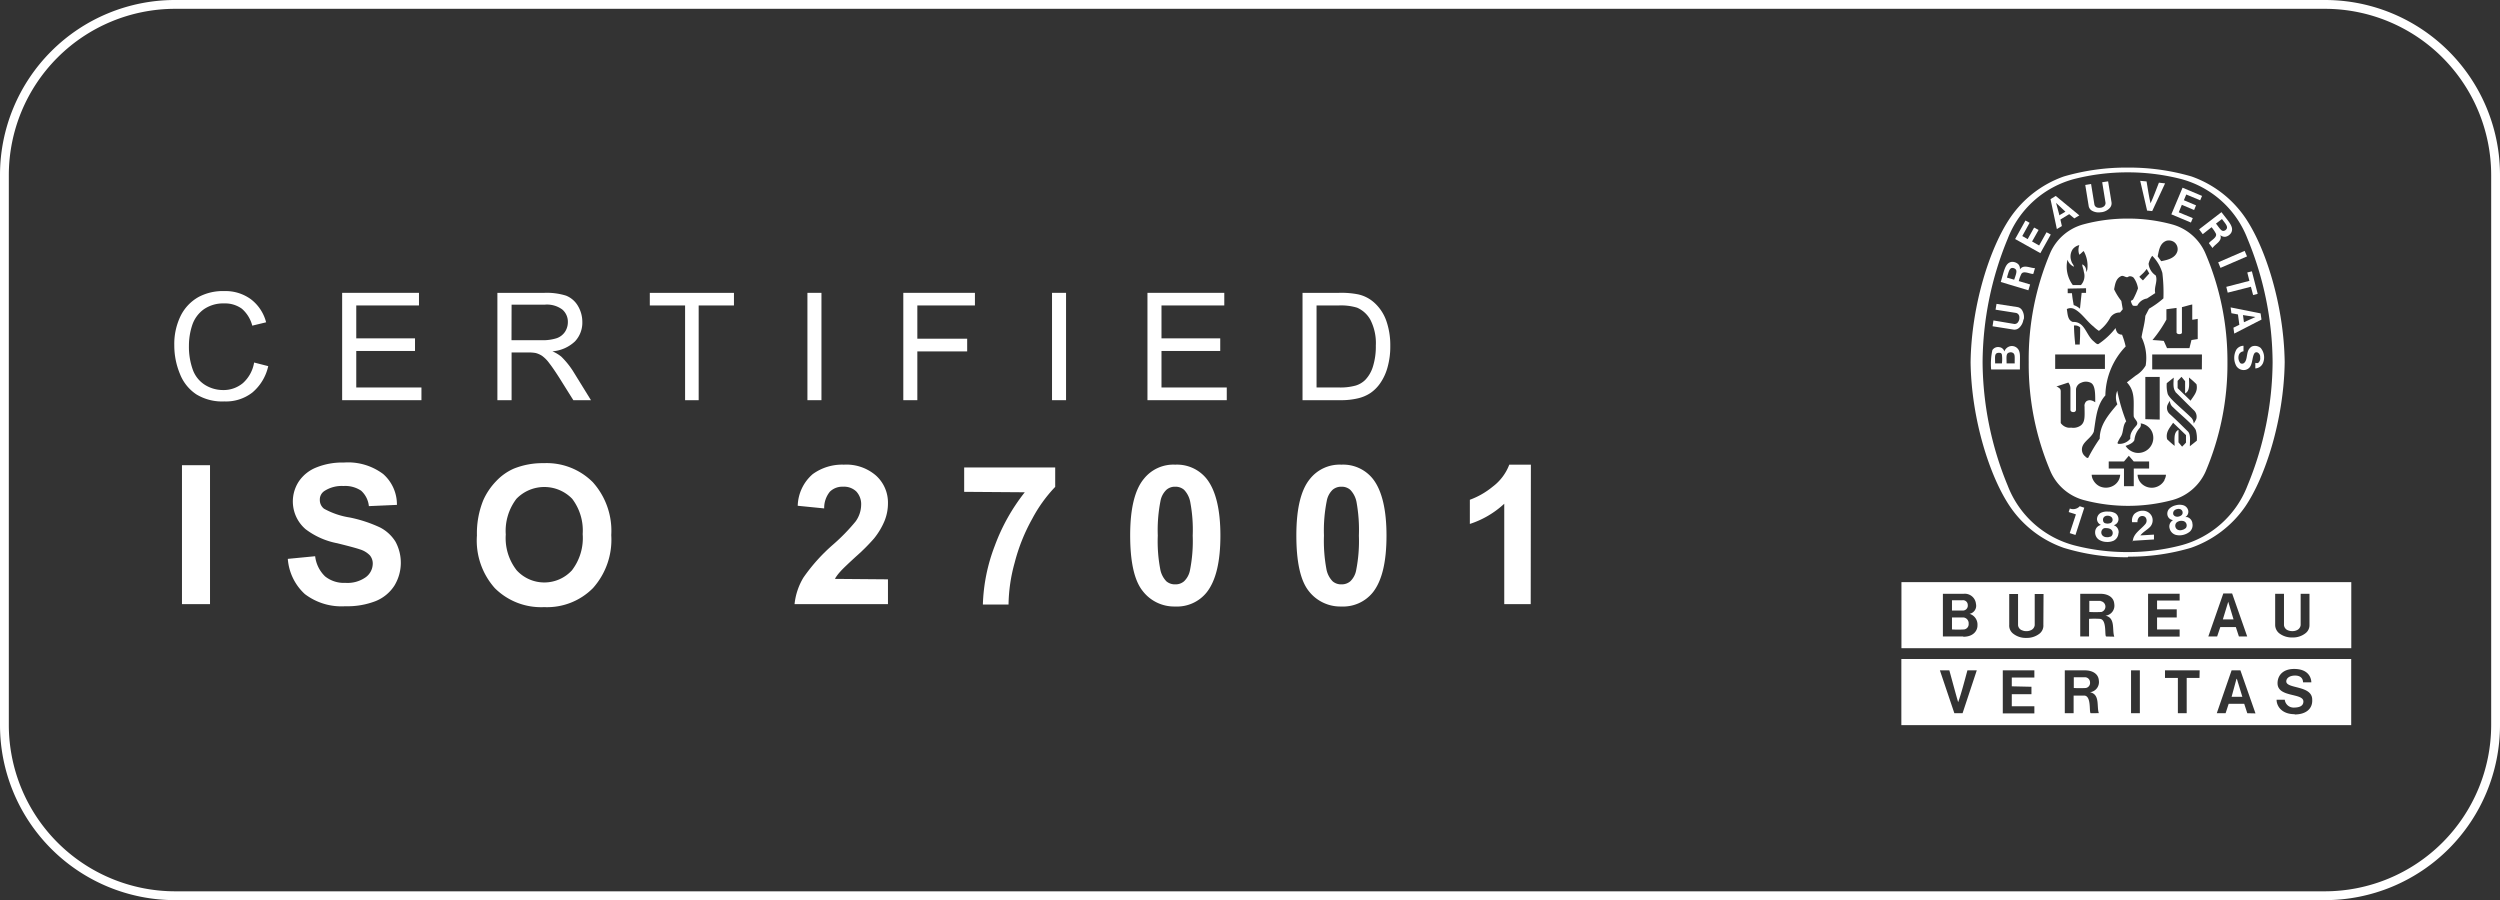 <svg xmlns="http://www.w3.org/2000/svg" viewBox="0 0 283.43 102.05"><rect x="0" y="0" width="283.43" height="102.05" fill="#333333" stroke="none"/><defs><style>.cls-1{fill:#fff;}</style></defs><title>Asset 5</title><g id="Layer_2" data-name="Layer 2"><g id="FIXED"><g id="Calque_10" data-name="Calque 10"><path class="cls-1" d="M263.59,1a18.86,18.86,0,0,1,18.84,18.84V82.2a18.87,18.87,0,0,1-18.84,18.85H19.84A18.87,18.87,0,0,1,1,82.2V19.84A18.86,18.86,0,0,1,19.84,1H263.59m0-1H19.84A19.84,19.84,0,0,0,0,19.84V82.2a19.85,19.85,0,0,0,19.84,19.85H263.59A19.85,19.85,0,0,0,283.43,82.2V19.84A19.84,19.84,0,0,0,263.59,0Z"/></g><g id="BV_LOGO" data-name="BV LOGO"><g id="BV_logo-2" data-name="BV logo"><path class="cls-1" d="M234,20h0"/><path class="cls-1" d="M234,20h0"/><path class="cls-1" d="M241.23,63.18h-.06A24.54,24.54,0,0,1,234,62.12h0a12.22,12.22,0,0,1-6.1-4.66h0c-2.3-3.37-4.4-9.89-4.49-16.38v0c.09-6.5,2.19-13,4.49-16.39h0A12.3,12.3,0,0,1,234,20h0A25.24,25.24,0,0,1,241.23,19h0A25.24,25.24,0,0,1,248.44,20h0a12.34,12.34,0,0,1,6.1,4.67h0c2.3,3.37,4.39,9.89,4.48,16.39v0c-.09,6.49-2.18,13-4.48,16.38h0a12.45,12.45,0,0,1-6.16,4.67h0a24.44,24.44,0,0,1-7.1,1Zm16.42-22.12h0a37.13,37.13,0,0,0-2.85-14,11.14,11.14,0,0,0-7.59-6.78,24.31,24.31,0,0,0-6-.74h0a24.39,24.39,0,0,0-6,.74,11.14,11.14,0,0,0-7.59,6.78,37.13,37.13,0,0,0-2.85,14h0a37.14,37.14,0,0,0,2.85,14,11.11,11.11,0,0,0,7.59,6.78,23.93,23.93,0,0,0,6,.75h0a23.85,23.85,0,0,0,6-.75,11.11,11.11,0,0,0,7.59-6.78,37.14,37.14,0,0,0,2.85-14Z"/><path class="cls-1" d="M243.67,31a5.45,5.45,0,0,1-.29-.51"/><path class="cls-1" d="M241.8,61.43c0-.9.86-1.35,1.41-2a.61.61,0,0,0,.1-.66.42.42,0,0,0-.29-.25.53.53,0,0,0-.48.1.74.74,0,0,0-.21.58l-.61,0a1.15,1.15,0,0,1,.24-.92,1.41,1.41,0,0,1,1.13-.37,1.12,1.12,0,0,1,.86.61,1.11,1.11,0,0,1-.16,1.18c-.36.39-.83.6-1.13,1l1.54-.09c0,.19,0,.38,0,.55l-2.44.15Z"/><path class="cls-1" d="M236.3,57.56v0l-1,3.09-.65-.21.7-2.12v0c-.26-.1-.57-.18-.82-.27l.13-.4a1,1,0,0,0,.94-.1.76.76,0,0,0,.18-.16l.52.17Z"/><path class="cls-1" d="M248.55,59.27a.83.83,0,0,0-.59-.65l-.2,0a.71.71,0,0,0,.33-.71.81.81,0,0,0-.57-.63,1.56,1.56,0,0,0-.83,0,1.54,1.54,0,0,0-.74.38.81.81,0,0,0-.2.82.71.71,0,0,0,.6.48l-.15.13a.81.81,0,0,0-.22.84,1,1,0,0,0,.69.71,1.75,1.75,0,0,0,.85,0,1.88,1.88,0,0,0,.76-.38,1,1,0,0,0,.27-.95Zm-2.13-.88a.45.45,0,0,1,.07-.5.63.63,0,0,1,.31-.17.66.66,0,0,1,.37,0,.42.42,0,0,1,.28.41.37.37,0,0,1-.13.28.75.75,0,0,1-.31.15.62.62,0,0,1-.33,0,.42.42,0,0,1-.26-.19Zm1.36,1.49a.76.76,0,0,1-.39.2.66.66,0,0,1-.44,0,.49.49,0,0,1-.31-.32.51.51,0,0,1,.18-.57,1.11,1.11,0,0,1,.31-.13h0a1.07,1.07,0,0,1,.34,0,.5.5,0,0,1,.43.41.52.52,0,0,1-.12.44Z"/><path class="cls-1" d="M240.19,60.43a.82.82,0,0,0-.36-.79l-.18-.1a.71.71,0,0,0,.52-.58.81.81,0,0,0-.35-.77A1.54,1.54,0,0,0,239,58a1.6,1.6,0,0,0-.82.14.82.82,0,0,0-.44.72.72.72,0,0,0,.44.64l-.18.08a.83.83,0,0,0-.47.74,1,1,0,0,0,.45.88,1.71,1.71,0,0,0,.81.24,1.77,1.77,0,0,0,.84-.14,1,1,0,0,0,.54-.82ZM238.43,59a.43.43,0,0,1,.21-.46.58.58,0,0,1,.35-.07.67.67,0,0,1,.35.12.42.42,0,0,1,.15.47.4.4,0,0,1-.22.24.94.94,0,0,1-.66,0,.4.4,0,0,1-.18-.26Zm.84,1.82a.72.72,0,0,1-.43.08.65.65,0,0,1-.41-.13.5.5,0,0,1-.2-.41.51.51,0,0,1,.33-.48,1.78,1.78,0,0,1,.35,0h0a.8.8,0,0,1,.33.09.5.5,0,0,1,.28.51.49.49,0,0,1-.25.38Z"/><polygon class="cls-1" points="254.75 29.07 251.74 30.37 251.48 29.74 254.48 28.44 254.75 29.07 254.75 29.07"/><path class="cls-1" d="M243.42,23.87l-.78-3.37.72.07c.14.83.28,1.78.45,2.48.31-.65.64-1.55.95-2.34l.7.08L244,23.93l-.62-.06Z"/><polygon class="cls-1" points="230.61 25.8 229.88 27.11 229.27 26.76 230.1 25.26 229.63 25 228.46 27.1 231.32 28.7 232.5 26.59 232.02 26.33 231.18 27.83 230.38 27.38 231.12 26.07 230.61 25.8 230.61 25.8"/><path class="cls-1" d="M228.88,39.72a.88.88,0,0,0-.92-.48.91.91,0,0,0-.72.61.67.67,0,0,0-.56-.49.77.77,0,0,0-.8.33,7.36,7.36,0,0,0-.14,2.2H229v-.23c0-1.3.06-1.46-.11-1.93ZM227,41.2h-.81c0-.75-.1-1.15.36-1.2.27,0,.34,0,.41.21a4.07,4.07,0,0,1,0,1Zm1.41,0h-.92c0-.73-.1-1.15.33-1.24a.48.48,0,0,1,.45.09c.19.18.13.48.14,1.15Z"/><polygon class="cls-1" points="254.78 30.89 255.3 30.76 255.96 33.31 255.44 33.45 255.19 32.51 252.56 33.18 252.4 32.52 255.02 31.84 254.78 30.89 254.78 30.89"/><path class="cls-1" d="M238.25,24.06a1.55,1.55,0,0,0,.94-.48.78.78,0,0,0,.19-.68L239,20.56l-.67.1.38,2.34a.49.49,0,0,1-.26.45.63.63,0,0,1-.3.1.81.81,0,0,1-.31,0,.47.47,0,0,1-.39-.34l-.38-2.35-.66.11.38,2.34a.77.77,0,0,0,.4.59,1.53,1.53,0,0,0,1,.16Z"/><path class="cls-1" d="M256.29,35.53l-3.4-.68.09.66.74.14.16,1.17-.67.33.09.67,3.09-1.59-.1-.7Zm-1.89,1-.11-.81,1.41.22h0l-1.3.59Z"/><path class="cls-1" d="M255.8,41.16h.06l.07,0,.06,0a.65.65,0,0,0,.25-.64.56.56,0,0,0-.3-.56.29.29,0,0,0-.34.08c-.37.54-.11,1.7-1.06,1.9a1,1,0,0,1-1-.44,1.92,1.92,0,0,1,0-1.86,1,1,0,0,1,.81-.44l0,.63a.63.63,0,0,0-.5.34,1,1,0,0,0,.14,1,.36.36,0,0,0,.4,0c.38-.28.3-.95.49-1.41a1,1,0,0,1,.42-.48,1,1,0,0,1,1,.17,1.67,1.67,0,0,1,.26,1.71,1,1,0,0,1-.87.61l0-.63Z"/><path class="cls-1" d="M229.44,36.21a1.49,1.49,0,0,0-.17-1,.76.76,0,0,0-.58-.4l-2.34-.36-.11.66,2.34.37a.49.49,0,0,1,.35.38,1.13,1.13,0,0,1,0,.32.73.73,0,0,1-.11.29.47.47,0,0,1-.45.26L226,36.33l-.1.66,2.34.37a.78.78,0,0,0,.68-.2,1.55,1.55,0,0,0,.48-.94Z"/><path class="cls-1" d="M233.07,22.21l-.6.37.72,3.39.57-.34-.17-.74,1-.61.58.48.57-.34-2.68-2.21Zm.39,2.12L233.1,23h0l1.06,1-.71.42Z"/><polygon class="cls-1" points="248.97 23.28 247.59 22.7 247.86 22.05 249.44 22.71 249.65 22.21 247.44 21.28 246.17 24.3 248.39 25.23 248.6 24.73 247.01 24.07 247.36 23.22 248.75 23.81 248.97 23.28 248.97 23.28"/><path class="cls-1" d="M229,30.54a.72.72,0,0,0-.19-.59,1,1,0,0,0-.75-.26c-.73.12-.83.95-1.23,2.28l3.13.94.2-.66-1.24-.37h-.05a3.73,3.73,0,0,1,.27-.77c.22-.52,1.05,0,1.38-.06l.19-.65c-.56,0-1.3-.47-1.71.15Zm-.65,1.17-.82-.24c.18-.56.26-1.13.65-1.09a.5.5,0,0,1,.36.18c.16.19,0,.61-.19,1.15Z"/><path class="cls-1" d="M251.92,24l-2.6,2,.41.55,1-.79,0,0a4,4,0,0,1,.46.67c.29.48-.62.85-.76,1.15l.41.54c.3-.47,1.15-.78.88-1.47a.74.74,0,0,0,.6.19,1,1,0,0,0,.64-.46c.34-.66-.28-1.23-1.11-2.33Zm.48,2a.45.45,0,0,1-.35.18c-.25,0-.47-.39-.82-.83l.68-.52c.35.48.75.87.49,1.17Z"/><path class="cls-1" d="M250,28.65a5.77,5.77,0,0,0-3.75-3.21,19.05,19.05,0,0,0-5-.66h-.06a19.13,19.13,0,0,0-5,.66,5.75,5.75,0,0,0-3.74,3.21A30.87,30.87,0,0,0,230,41.06a30.94,30.94,0,0,0,2.49,12.43,5.76,5.76,0,0,0,3.74,3.2,19.56,19.56,0,0,0,5,.66h.06a19.49,19.49,0,0,0,5-.66,5.78,5.78,0,0,0,3.75-3.2,31.11,31.11,0,0,0,2.49-12.43A31,31,0,0,0,250,28.65Zm-2.9,9.23s.27,0,.27-.18V34.82c.4-.09.8-.23,1.17-.3v1.73a6,6,0,0,0,.62-.1v2.29l-.71.11-.23.92h-2.54l-.37-.82c-.62-.06-.66-.06-1.28-.1a14,14,0,0,0,1.58-2.32V35.06l1.15-.15v2.78c0,.1.14.19.28.19ZM245.6,27.3a1.05,1.05,0,0,1,.92.17,1,1,0,0,1,.34,1c-.23.8-1.12,1-1.84,1.14l-.4-.54C244.77,28.38,244.85,27.59,245.6,27.3Zm-2.22,3.19.29.51-.72.79a5.29,5.29,0,0,1-.41-.41C242.92,31,243,31,243.38,30.49Zm-9-1.08h0a1.38,1.38,0,0,0,.74.83c0-.2-.22-.38-.27-.59a1.5,1.5,0,0,1,.12-1.37,1.28,1.28,0,0,1,.77-.49,1.52,1.52,0,0,0,0,1.09,2.75,2.75,0,0,0,.35-.31l.14-.11a3.39,3.39,0,0,1,.41,2.12l-.11.29c0-.49-.13-.72-.46-.9,0,.29.14.49.18.86a1.53,1.53,0,0,1-.33,1.49H235A3.51,3.51,0,0,1,234.4,29.41Zm2.12,3.27v.52H236L235.81,35a2,2,0,0,0-.71-.41c-.13-.74-.14-.8-.2-1.35h-.48v-.52ZM233,40.19h5.64v1.64H233Zm2.18-3.29a.83.83,0,0,1,.65.22c0,1,0,.94-.05,1.94h-.52V38.9C235.18,38.15,235.15,37.65,235.13,36.9Zm-.35,11.58a1.37,1.37,0,0,1-.4,0,1.29,1.29,0,0,1-.8-.52l0-.07,0-.1,0-.11V44.4c0-.38-.17-.39-.49-.62l.11,0,1.24-.41a1.1,1.1,0,0,1,.24.7v2.39c0,.16.13.25.31.26s.3-.08.32-.25c0-1.08,0-1.38,0-2.35a.89.89,0,0,1,.59-.73,1.25,1.25,0,0,1,1.07,0c.55.26.52,1.34.52,2.22a1.25,1.25,0,0,0-.47-.22.67.67,0,0,0-.54.11.69.69,0,0,0-.2.61c0,1,.1,1.71-.42,2.12A1.47,1.47,0,0,1,234.78,48.48Zm1.65,3.32a1,1,0,0,1-.42-.59c-.23-1.05,1-1.42,1.32-2.28.24-1.45.31-3,1.31-4.1a8.2,8.2,0,0,1,2.3-5.55,8.66,8.66,0,0,0-.41-1.34.69.69,0,0,1-.51-.2,1.14,1.14,0,0,1-.22-.55A8.36,8.36,0,0,1,237.91,39c-.14.07-.3-.08-.54-.3-.88-.7-1-2.27-2.37-2.2-.61-.21-.58-.92-.68-1.46a.93.93,0,0,1,.86,0c.84.44,1.4,1.39,2.19,2a3.27,3.27,0,0,0,.59.47A4.58,4.58,0,0,0,239.25,36a1.26,1.26,0,0,1,1.1-.57l.31-.37-.16-.94a6.74,6.74,0,0,1-.82-1.32c.11-.54.18-1.17.73-1.46.35-.23.64.28.93,0a.6.6,0,0,1,.55.14,2.74,2.74,0,0,1,.5,1.21,8.52,8.52,0,0,1-.55,1.24c-.05.09-.17.12-.26.18a1.3,1.3,0,0,0,.23.54,1.18,1.18,0,0,0,.5,0,1.49,1.49,0,0,1,1.1-.81l.93-.61c-.15-.71.31-1.34.06-2a1.8,1.8,0,0,1-.81-1.33A2.51,2.51,0,0,1,244,29l0,0a4.56,4.56,0,0,1,1.15,1.94,18.43,18.43,0,0,1,.12,2.89A10.25,10.25,0,0,1,243.64,35l-.42.81c-.06.85-.3,1.6-.43,2.42a5.42,5.42,0,0,1,.47,3.21,3.25,3.25,0,0,1-1.13,1.14l-1,.77c1,1.06.73,2.26.77,3.79,0,.37.66.68.3,1.11s-.75.85-.68,1.48a1.56,1.56,0,0,1-1.33.59.11.11,0,0,1-.12-.12,4.2,4.2,0,0,1,.37-.69c.34-.53.18-1.25.61-1.74a20,20,0,0,1-1-3.41v-.08a1.93,1.93,0,0,0,0,1.55c-1,1.19-2,2.33-2,3.9a18.36,18.36,0,0,0-1.28,2.12C236.73,52,236.55,51.87,236.43,51.8ZM242.69,48A1.66,1.66,0,0,1,244,49a1.71,1.71,0,0,1-1.91,2.32,1.77,1.77,0,0,1-1.11-.77c.36-.12.86-.32,1-.66a2.39,2.39,0,0,1,.62-1.39A.55.55,0,0,0,242.69,48Zm.53-.48V42.73h1.63v4.84ZM239.7,55a1.7,1.7,0,0,1-1.69.12,1.67,1.67,0,0,1-.69-.68,1.3,1.3,0,0,1-.18-.62h3.23A1.52,1.52,0,0,1,239.7,55Zm2.21.12H240.8v-2h-1.73v-.8h1.73l.55-.65.56.65h1.74v.8h-1.74Zm3.48-.68A1.65,1.65,0,0,1,243,55a1.51,1.51,0,0,1-.66-1.18h3.22A1.29,1.29,0,0,1,245.39,54.39Zm1.24-10c.75.74,1.41,1.41,2.08,2.06a1,1,0,0,1,.29,1,2.94,2.94,0,0,1-.3.52,1,1,0,0,0-.35-.74c-.9-.89-2.47-2.13-2.6-2.65a3.58,3.58,0,0,1-.1-1.19l.79-.63C246.42,43.39,246.33,44,246.63,44.4Zm1.54-1.64a10.24,10.24,0,0,1,.85.76c.19.82-.3,1.29-.67,1.87L246.88,44v-.82l.44-.46.41.5v1.38C248.32,44.31,248.17,43.48,248.17,42.76Zm-.34,7.38c-.18.2-.24.26-.44.46l-.41-.49V48.73c-.58.28-.44,1.11-.44,1.82-.35-.28-.52-.44-.85-.75-.19-.82.3-1.29.68-1.87l1.46,1.4Zm1.23-.22-.79.63c0-.63.11-1.26-.19-1.64-.74-.73-1.41-1.4-2.08-2a.93.93,0,0,1-.28-1,2.58,2.58,0,0,1,.29-.51.94.94,0,0,0,.35.73c.9.89,2.48,2.13,2.6,2.66A3.33,3.33,0,0,1,249.06,49.92Zm.57-8.08H244V40.19h5.64Z"/><path class="cls-1" d="M238.15,68.12c-.28,0-.8,0-1.28,0v1.26a12.38,12.38,0,0,0,1.37,0,.63.63,0,0,0-.09-1.23ZM222.59,70c-.48,0-.93,0-1.29,0h0v1.36a11.29,11.29,0,0,0,1.38,0,.6.6,0,0,0,.51-.65A.66.66,0,0,0,222.59,70Zm-.07-.78a.56.56,0,0,0,.57-.63.54.54,0,0,0-.61-.54H221.3v1.17Zm30.1-1h0l-.61,2h1.21l-.6-2ZM215.57,66v7.49h51V66Zm7,6.16h-2.3V67.32h2.35a1.27,1.27,0,0,1,1.4,1.15.93.93,0,0,1-.73,1.12,1.27,1.27,0,0,1,.9,1.3C224.21,71.44,223.78,72.19,222.59,72.19Zm9.09-1.32a1.16,1.16,0,0,1-.44,1,2.32,2.32,0,0,1-1.49.48h0a2.28,2.28,0,0,1-1.49-.48,1.15,1.15,0,0,1-.45-1V67.34h1v3.53a.68.68,0,0,0,.49.6,1,1,0,0,0,.46.08,1,1,0,0,0,.45-.08.71.71,0,0,0,.49-.6V67.34h1Zm7.13,1.32c-.23,0,.12-1.93-.72-2a10.1,10.1,0,0,0-1.23,0v2h-1V67.32h2.31c.75,0,1.5.34,1.55,1.16a1.14,1.14,0,0,1-1,1.32c1.16.25.73,1.61,1,2.38Zm8.32-4.08h-2.56v1h2.23V70h-2.23v1.36h2.56v.81h-3.58V67.31h3.58Zm6.72,4.08-.35-1.07h-1.76l-.36,1.07h-1l1.7-4.88h1l1.71,4.88Zm8-1.32a1.14,1.14,0,0,1-.45.95,2.28,2.28,0,0,1-1.49.48h0a2.32,2.32,0,0,1-1.5-.48,1.23,1.23,0,0,1-.45-.95V67.32h1v3.55a.7.7,0,0,0,.48.6,1.22,1.22,0,0,0,.47.08,1.09,1.09,0,0,0,.45-.08.73.73,0,0,0,.49-.6V67.32h1Z"/></g><path class="cls-1" d="M236.39,76.78c-.28,0-.81,0-1.28,0V78a12.26,12.26,0,0,0,1.36,0,.58.58,0,0,0,.48-.65A.58.58,0,0,0,236.39,76.78Zm17.17.16h0L253,79h1.22l-.61-2Zm-38-2.23v7.5h51v-7.5Zm6.94,6.15h-.93L219.93,76H221c.34,1.22.7,2.59,1,3.61.36-1,.72-2.39,1.05-3.61h1.06Zm7.81-3v.84h-2.23v1.37h2.56v.81h-3.58V76h3.58v.81h-2.56v1Zm6.73,3c-.23,0,.11-1.93-.72-2-.47,0-.76,0-1.23,0v2h-1V76l2.31,0c.74,0,1.5.34,1.55,1.15a1.16,1.16,0,0,1-1,1.33c1.16.25.73,1.61,1,2.37Zm5.56,0h-1V76h1Zm6.76-4h-1.45v4h-1v-4h-1.46V76h3.93Zm5.42,4-.35-1.07h-1.76l-.35,1.07h-1L253,76h1l1.71,4.88Zm5.37.11c-1.48,0-2.05-.93-2.05-1.64l.93,0a1,1,0,0,0,1,.89c.53,0,1.11-.11,1.11-.69,0-1-2.93-.42-2.93-2.07,0-.87.6-1.62,1.88-1.62,1.79,0,1.95,1.21,1.95,1.52l-.94,0c0-.4-.24-.77-.9-.77s-1,.32-1,.66c0,.87,2.94.42,2.94,2.07C262.2,80.41,261.36,81,260.16,81Z"/></g></g><g id="CERTIFIED"><path class="cls-1" d="M28.81,41.1l1.6.41a5.44,5.44,0,0,1-1.81,3,4.87,4.87,0,0,1-3.18,1,5.59,5.59,0,0,1-3.16-.8,4.92,4.92,0,0,1-1.86-2.32,8.42,8.42,0,0,1-.64-3.26,7.25,7.25,0,0,1,.72-3.32,5,5,0,0,1,2.05-2.15A5.89,5.89,0,0,1,25.45,33a4.88,4.88,0,0,1,3,.93,4.77,4.77,0,0,1,1.72,2.61l-1.57.38A3.8,3.8,0,0,0,27.42,35a3.24,3.24,0,0,0-2-.6,3.86,3.86,0,0,0-2.32.67,3.62,3.62,0,0,0-1.31,1.8,7.44,7.44,0,0,0-.37,2.34,7.66,7.66,0,0,0,.44,2.71,3.38,3.38,0,0,0,1.4,1.73,3.88,3.88,0,0,0,2,.57,3.42,3.42,0,0,0,2.27-.78A4,4,0,0,0,28.81,41.1Z"/><path class="cls-1" d="M38.79,45.37V33.2H47.5v1.43H40.39v3.73h6.66v1.43H40.39v4.14h7.39v1.44Z"/><path class="cls-1" d="M56.39,45.37V33.2h5.34a7.32,7.32,0,0,1,2.45.32,2.73,2.73,0,0,1,1.34,1.16,3.55,3.55,0,0,1,.5,1.84,3.09,3.09,0,0,1-.83,2.18,4.19,4.19,0,0,1-2.56,1.13,4.34,4.34,0,0,1,1,.6,9.26,9.26,0,0,1,1.32,1.62L67,45.37H65l-1.59-2.54c-.47-.73-.85-1.29-1.15-1.67a3.68,3.68,0,0,0-.81-.82,2.46,2.46,0,0,0-.73-.32,4.56,4.56,0,0,0-.89-.06H58v5.41Zm1.6-6.8h3.42a5.14,5.14,0,0,0,1.71-.23,1.87,1.87,0,0,0,.94-.73,2,2,0,0,0,.32-1.09,1.83,1.83,0,0,0-.62-1.42,2.9,2.9,0,0,0-2-.56H58Z"/><path class="cls-1" d="M77.67,45.37V34.63h-4V33.2h9.54v1.43h-4V45.37Z"/><path class="cls-1" d="M91.54,45.37V33.2h1.59V45.37Z"/><path class="cls-1" d="M102.41,45.37V33.2h8.12v1.43H104V38.4h5.65v1.44H104v5.53Z"/><path class="cls-1" d="M119.27,45.37V33.2h1.59V45.37Z"/><path class="cls-1" d="M130.09,45.37V33.2h8.71v1.43h-7.12v3.73h6.66v1.43h-6.66v4.14h7.4v1.44Z"/><path class="cls-1" d="M147.67,45.37V33.2h4.14a9.79,9.79,0,0,1,2.15.17,4,4,0,0,1,1.76.87,5,5,0,0,1,1.43,2.08,8.38,8.38,0,0,1,.47,2.89,8.68,8.68,0,0,1-.32,2.46,5.83,5.83,0,0,1-.82,1.77,4.3,4.3,0,0,1-1.1,1.11,4.35,4.35,0,0,1-1.43.61,8.12,8.12,0,0,1-1.94.21Zm1.59-1.44h2.57a6.49,6.49,0,0,0,1.87-.22,2.61,2.61,0,0,0,1.08-.64,3.76,3.76,0,0,0,.88-1.54,7.56,7.56,0,0,0,.32-2.34,5.79,5.79,0,0,0-.62-2.94,3.17,3.17,0,0,0-1.51-1.37,6.32,6.32,0,0,0-2.06-.25h-2.53Z"/><path class="cls-1" d="M20.63,68.49V52.74h3.18V68.49Z"/><path class="cls-1" d="M32.63,63.36l3.1-.3a3.75,3.75,0,0,0,1.13,2.29,3.41,3.41,0,0,0,2.3.73,3.57,3.57,0,0,0,2.32-.65,1.93,1.93,0,0,0,.78-1.52,1.43,1.43,0,0,0-.33-.95,2.62,2.62,0,0,0-1.14-.68q-.57-.2-2.55-.69A8.6,8.6,0,0,1,34.65,60a4.14,4.14,0,0,1-.77-5.42,4.3,4.3,0,0,1,2-1.59,7.81,7.81,0,0,1,3.1-.55,6.62,6.62,0,0,1,4.46,1.3A4.59,4.59,0,0,1,45,57.24l-3.18.14a2.73,2.73,0,0,0-.88-1.75,3.24,3.24,0,0,0-2-.53,3.61,3.61,0,0,0-2.17.57,1.15,1.15,0,0,0-.51,1,1.24,1.24,0,0,0,.47,1,8.74,8.74,0,0,0,2.93,1,15.27,15.27,0,0,1,3.43,1.13,4.48,4.48,0,0,1,1.74,1.6,5,5,0,0,1-.12,5,4.55,4.55,0,0,1-2.13,1.75,8.81,8.81,0,0,1-3.43.58,6.84,6.84,0,0,1-4.59-1.38A6,6,0,0,1,32.63,63.36Z"/><path class="cls-1" d="M54.07,60.71a10,10,0,0,1,.72-4,7.49,7.49,0,0,1,1.46-2.16,6.13,6.13,0,0,1,2-1.42,8.72,8.72,0,0,1,3.39-.62,7.39,7.39,0,0,1,5.57,2.16,8.25,8.25,0,0,1,2.09,6,8.23,8.23,0,0,1-2.07,6,7.32,7.32,0,0,1-5.54,2.16,7.42,7.42,0,0,1-5.59-2.15A8.11,8.11,0,0,1,54.07,60.71Zm3.27-.11a5.92,5.92,0,0,0,1.24,4.06,4.25,4.25,0,0,0,6.26,0,6,6,0,0,0,1.22-4.11,5.94,5.94,0,0,0-1.19-4,4.4,4.4,0,0,0-6.32,0A6,6,0,0,0,57.34,60.6Z"/><path class="cls-1" d="M100.67,65.68v2.81H90.08a7.31,7.31,0,0,1,1-3,20.23,20.23,0,0,1,3.39-3.77A21.71,21.71,0,0,0,97,59.12a3.29,3.29,0,0,0,.63-1.85,2.11,2.11,0,0,0-.55-1.55,2,2,0,0,0-1.5-.54,2,2,0,0,0-1.5.57,2.9,2.9,0,0,0-.64,1.89l-3-.3a4.92,4.92,0,0,1,1.69-3.58,5.65,5.65,0,0,1,3.54-1.08,5.11,5.11,0,0,1,3.66,1.25,4.13,4.13,0,0,1,1.34,3.13,5.3,5.3,0,0,1-.39,2,8.1,8.1,0,0,1-1.2,2,21.64,21.64,0,0,1-2,2c-.95.87-1.56,1.45-1.81,1.74a4.83,4.83,0,0,0-.62.83Z"/><path class="cls-1" d="M109.31,55.76V53h10.32v2.2a16.07,16.07,0,0,0-2.6,3.61,20.77,20.77,0,0,0-2,5,18.49,18.49,0,0,0-.69,4.73h-2.91a20.17,20.17,0,0,1,1.35-6.66,22,22,0,0,1,3.4-6.07Z"/><path class="cls-1" d="M133.24,52.68a4.3,4.3,0,0,1,3.58,1.63c1,1.29,1.54,3.42,1.54,6.41s-.52,5.12-1.55,6.43a4.3,4.3,0,0,1-3.57,1.61,4.5,4.5,0,0,1-3.7-1.77q-1.41-1.77-1.41-6.3t1.55-6.4A4.27,4.27,0,0,1,133.24,52.68Zm0,2.5a1.45,1.45,0,0,0-1,.35,2.33,2.33,0,0,0-.67,1.25,17.11,17.11,0,0,0-.31,3.94,16.89,16.89,0,0,0,.28,3.81,2.66,2.66,0,0,0,.7,1.38,1.49,1.49,0,0,0,1,.34,1.46,1.46,0,0,0,1-.35,2.33,2.33,0,0,0,.67-1.25,17,17,0,0,0,.31-3.93,16.89,16.89,0,0,0-.28-3.81,2.74,2.74,0,0,0-.7-1.38A1.47,1.47,0,0,0,133.24,55.18Z"/><path class="cls-1" d="M152.08,52.68a4.3,4.3,0,0,1,3.58,1.63c1,1.29,1.53,3.42,1.53,6.41s-.51,5.12-1.54,6.43a4.32,4.32,0,0,1-3.57,1.61A4.52,4.52,0,0,1,148.37,67q-1.4-1.77-1.4-6.3t1.54-6.4A4.29,4.29,0,0,1,152.08,52.68Zm0,2.5a1.47,1.47,0,0,0-1,.35,2.32,2.32,0,0,0-.66,1.25,17,17,0,0,0-.32,3.94,17.52,17.52,0,0,0,.28,3.81,2.66,2.66,0,0,0,.71,1.38,1.47,1.47,0,0,0,1,.34,1.49,1.49,0,0,0,1-.35,2.32,2.32,0,0,0,.66-1.25,17,17,0,0,0,.31-3.93,17.71,17.71,0,0,0-.27-3.81,2.73,2.73,0,0,0-.71-1.38A1.45,1.45,0,0,0,152.08,55.18Z"/><path class="cls-1" d="M173.54,68.49h-3V57.11a10.48,10.48,0,0,1-3.9,2.29V56.66a8.85,8.85,0,0,0,2.57-1.47,5.62,5.62,0,0,0,1.9-2.51h2.45Z"/></g></g></svg>